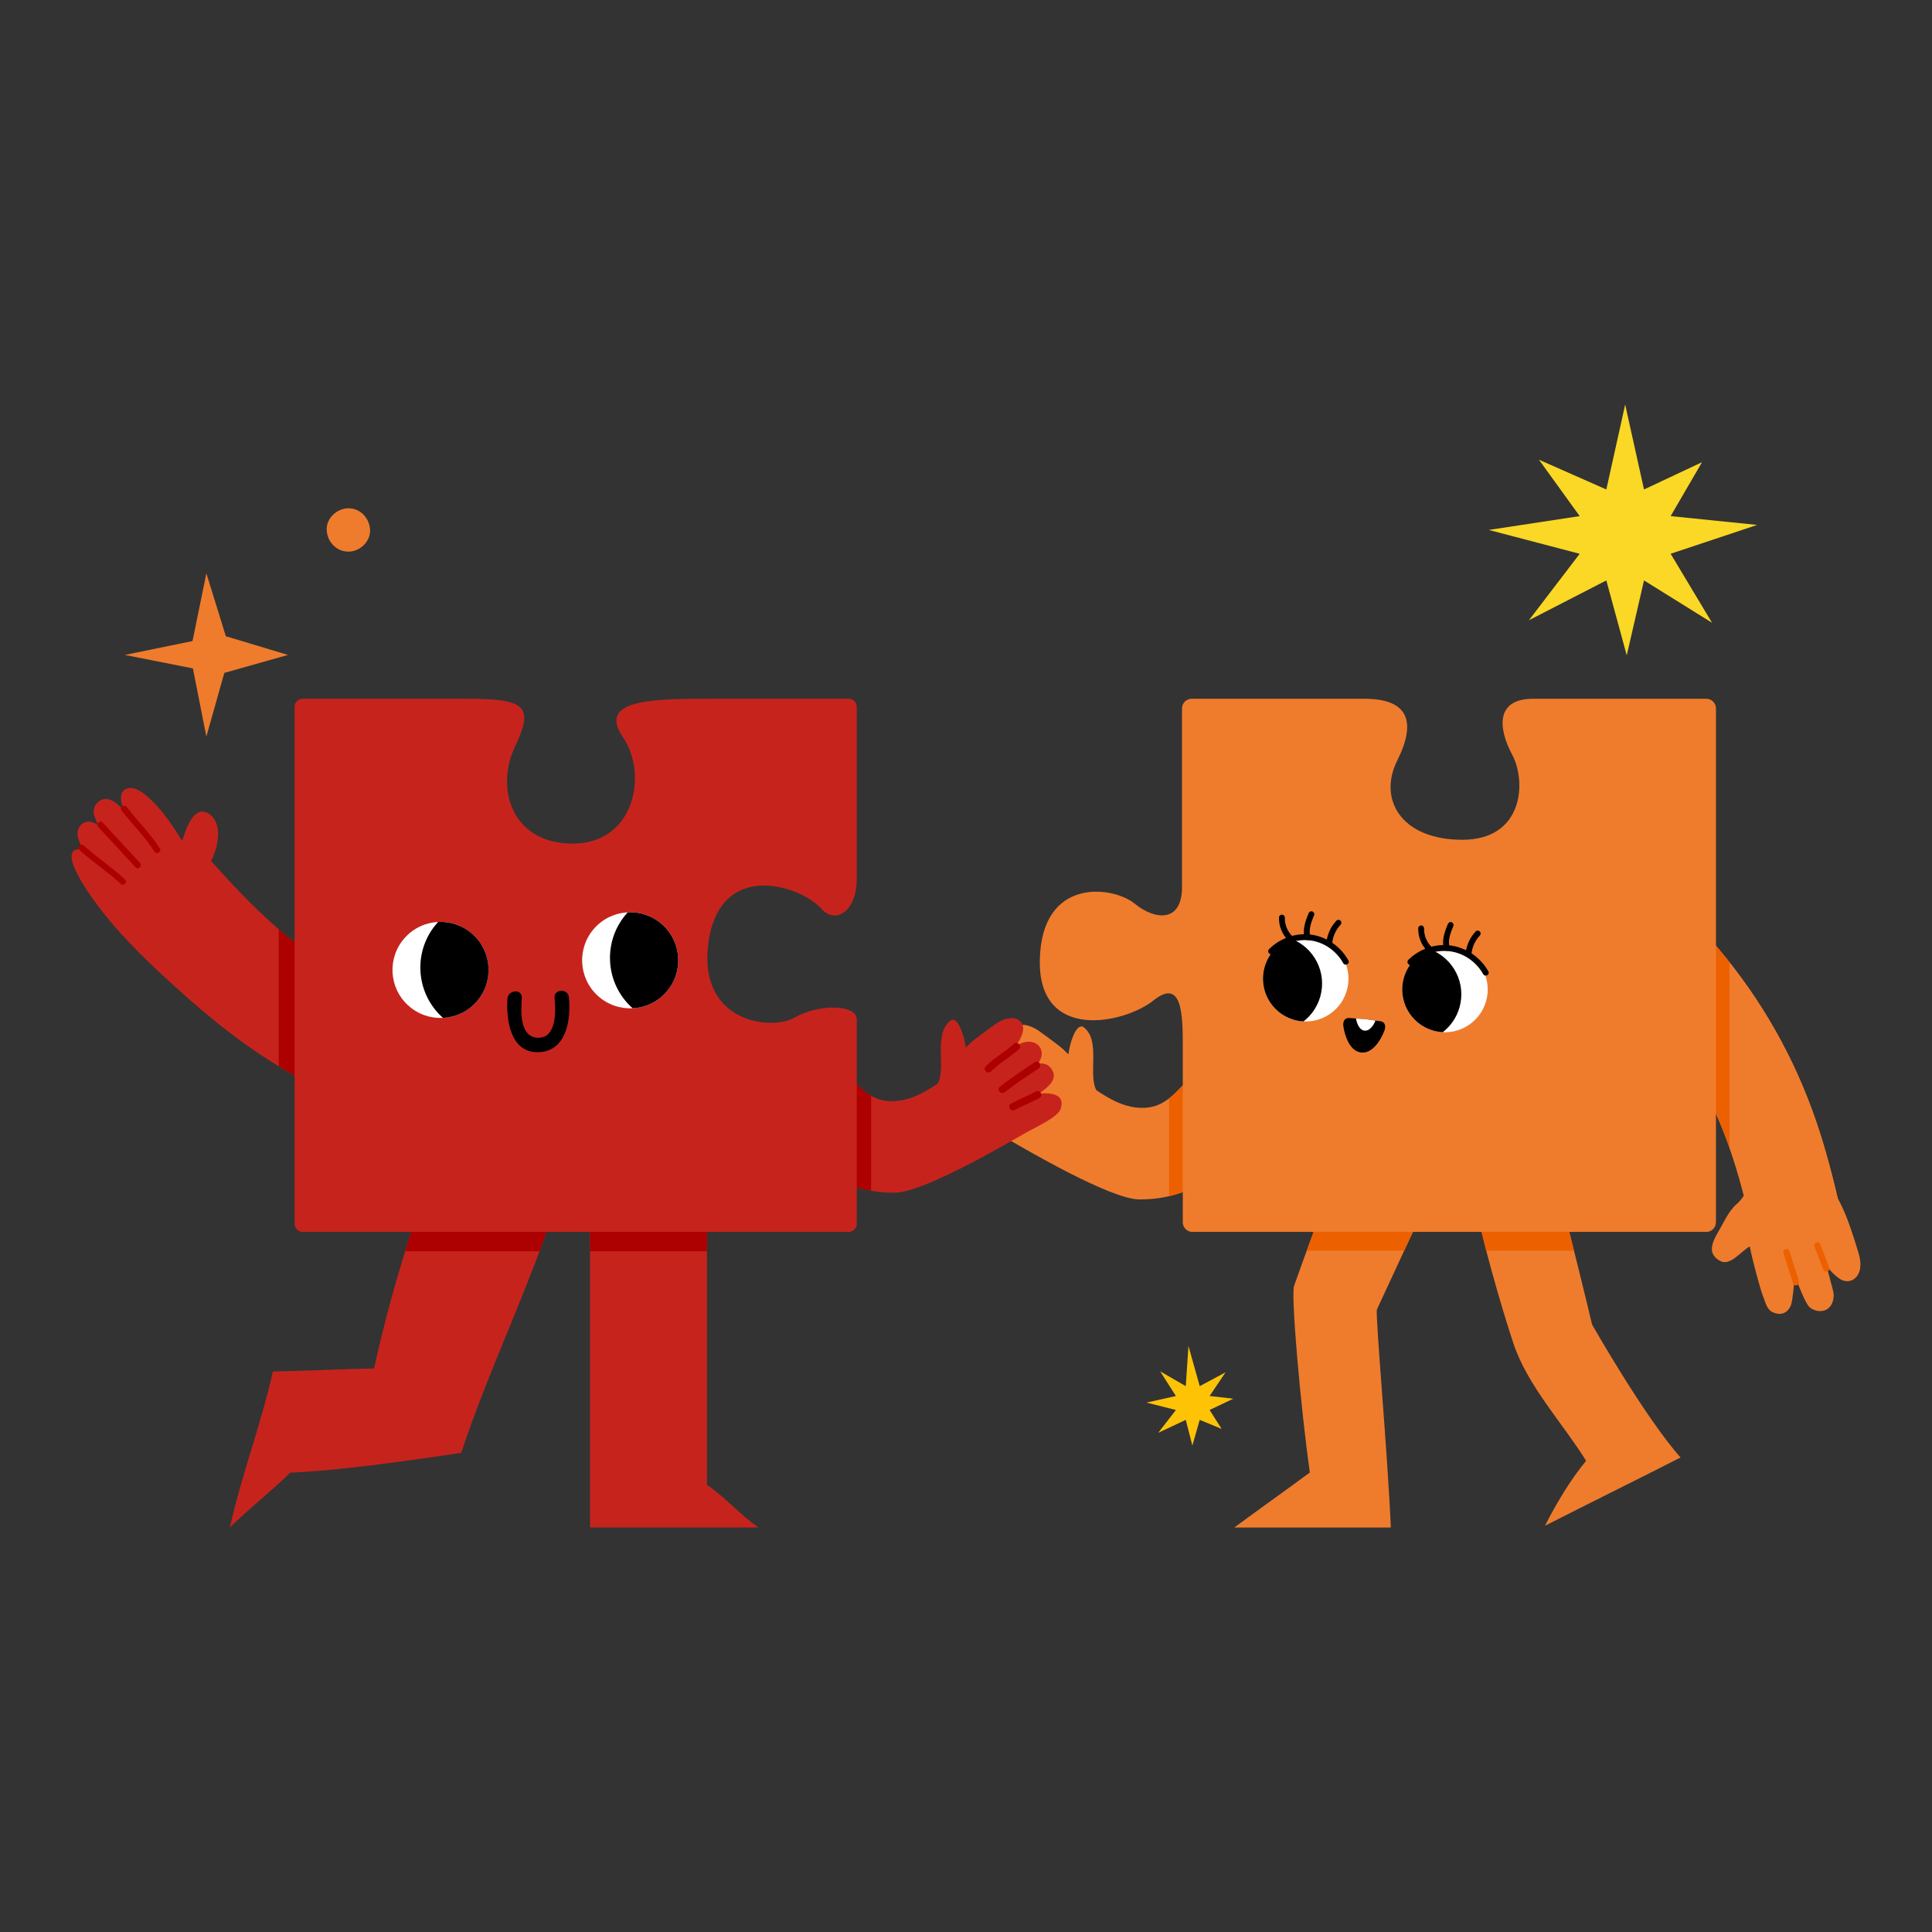 <?xml version="1.0" encoding="UTF-8"?>
<svg id="_图层_1" data-name="图层 1" xmlns="http://www.w3.org/2000/svg" width="1080" height="1080" version="1.1" xmlns:xlink="http://www.w3.org/1999/xlink" viewBox="0 0 1080 1080">
  <rect x="0" y="0" width="1080" height="1080" fill="#333333" stroke="none"/>
  <defs>
    <style>
      .cls-1 {
        fill: #000;
      }

      .cls-1, .cls-2, .cls-3, .cls-4, .cls-5, .cls-6, .cls-7, .cls-8, .cls-9 {
        stroke-width: 0px;
      }

      .cls-10 {
        clip-path: url(#clippath-2);
      }

      .cls-2 {
        fill: #ef7c2d;
      }

      .cls-3 {
        fill: #fad825;
      }

      .cls-4 {
        fill: none;
      }

      .cls-11 {
        clip-path: url(#clippath-1);
      }

      .cls-12 {
        clip-path: url(#clippath-4);
      }

      .cls-5 {
        fill: #ffc306;
      }

      .cls-6 {
        fill: #ad0000;
      }

      .cls-7 {
        fill: #ed6000;
      }

      .cls-13 {
        clip-path: url(#clippath);
      }

      .cls-14 {
        clip-path: url(#clippath-3);
      }

      .cls-8 {
        fill: #fff;
      }

      .cls-15 {
        clip-path: url(#clippath-5);
      }

      .cls-9 {
        fill: #c7231d;
      }
    </style>
    <clipPath id="clippath">
      <path class="cls-4" d="M163.09,525.54c-16.41-13.11-31.37-28.83-44.66-43.81-.16-.18-.33-.31-.51-.4,4.23-7.6,6.91-21.83-1.56-26.66-8.42-4.81-12.61,9.69-14.56,15.43-4.58-7.45-9.44-15.02-15.59-21.19-3.14-3.15-9.44-9.62-14.64-8.26-4.42,1.15-4.56,5.42-3.14,10.05-.28.16-.51.38-.66.63-4.39-4.17-9.37-7.01-13.66-2.25-2.88,3.2-1.77,7.22.54,11.26-.1.2-.16.42-.18.65-3.64-2.26-7.48-2.71-10.14,1.34-1.96,2.99-.74,6.77.81,9.9-1,.32-1.72,1.49-1.12,2.47-12.66.67,8.44,28.61,11.11,32.15,10.57,14,23.01,26.44,35.83,38.37,10.17,9.47,20.7,18.78,31.68,27.53,29.94,23.85,63.02,42.56,99.53,51.54v-73.15c-20.91-5.26-40.95-13.93-59.08-25.6Z"/>
    </clipPath>
    <clipPath id="clippath-1">
      <path class="cls-4" d="M395.19,830.08c10.74,7.2,18.15,16.59,28.89,23.79h-94.23v-167.22h65.34v143.44ZM230.61,686.65c-8.5,25.72-15.69,51.87-21.52,78.33-18.93.3-37.6,1.4-56.53,1.69-6.92,30.58-17.16,56.63-24.08,87.21,9.23-9.23,24.54-21.43,33.77-30.67,32.33-1.1,95.57-11.08,95.57-11.08,14.66-44.12,33.23-82.14,48.39-125.48h-75.61Z"/>
    </clipPath>
    <clipPath id="clippath-2">
      <path class="cls-4" d="M712.73,618.54c-6.36-15.68-14.96-26.75-23.01-41.64-9.51,9.94-19.01,19.89-28.52,29.83-4.15,4.35-8.49,8.82-14.08,11.03-6.3,2.5-13.51,1.78-19.88-.55-5.11-1.87-9.78-4.72-14.33-7.72-4.92-8.72,2.73-28.24-7.35-35.4-.85-.61-2.05-.21-2.75.41-3.03,2.68-5.12,10.89-5.54,14.87-.69-.62-1.35-1.22-1.89-1.81-2.27-2.5-11.41-8.87-14.11-10.92-3.34-2.52-9.35-5.28-13.47-2.76-4.46,2.73-2.56,8.36.42,13.03-.29.12-.57.3-.79.53-.93-.43-1.89-.81-2.9-1.06-3.84-.97-8.36.34-9.52,4.55-.64,2.31.01,4.57,1.35,6.64-.21.19-.37.42-.5.69-2.42-.19-4.68.48-6.38,2.74-4.08,5.45.99,9.91,5.96,13.49-.11.16-.21.33-.28.51-6.63-.52-14,1-10.76,9.07,1.76,4.39,14.76,10.35,18.52,12.48,9.4,5.31,57.4,33.73,73.84,33.93,16.91.2,32.36-5.36,45.22-16.34,6.38-5.45,11.86-11.84,17.12-18.34,1.67-2.06,14.23-15.71,13.61-17.25Z"/>
    </clipPath>
    <clipPath id="clippath-3">
      <path class="cls-4" d="M574.17,632.81c3.77-2.13,16.76-8.09,18.52-12.48,3.43-8.54-5.03-9.75-11.91-8.96,5.21-3.67,11.15-8.34,6.83-14.11-1.95-2.6-4.62-3.1-7.45-2.61,1.72-2.29,2.65-4.85,1.93-7.47-1.16-4.21-5.68-5.52-9.52-4.55-1.63.41-3.14,1.13-4.61,1.92,3.47-4.89,6.26-11.41,1.35-14.41-4.12-2.52-10.13.23-13.47,2.76-2.71,2.05-11.85,8.42-14.11,10.92-.53.59-1.2,1.19-1.89,1.81-.42-3.98-2.5-12.19-5.54-14.87-.7-.62-1.89-1.02-2.75-.41-10.08,7.17-2.43,26.69-7.35,35.4-4.55,3.01-9.22,5.85-14.33,7.72-6.36,2.33-13.58,3.05-19.88.55-5.59-2.21-9.93-6.69-14.08-11.03-9.51-9.94-19.01-19.89-28.52-29.83-8.05,14.89-16.65,25.95-23.01,41.64-.62,1.53,11.95,15.18,13.61,17.25,5.26,6.5,10.74,12.89,17.12,18.34,12.86,10.99,28.31,16.54,45.22,16.34,16.44-.19,64.44-28.61,73.84-33.93Z"/>
    </clipPath>
    <clipPath id="clippath-4">
      <path class="cls-4" d="M1027.88,672.32c-4.88-21.11-9.5-37.18-14.99-52.12-12.89-35.04-31.96-66.99-56.68-94.95l-3.34-3.78-37.9,33.51,3.34,3.77c20.25,22.91,36.54,50.2,47.1,78.91,4.74,12.9,8.81,27.1,13.18,46.05l1.13,4.91,49.29-11.38-1.13-4.91Z"/>
    </clipPath>
    <clipPath id="clippath-5">
      <path class="cls-4" d="M863.65,852.92c6.16-12.2,14.28-25.8,22.99-36.33-13.34-21.44-32.85-41.98-40.75-65.96-6.95-21.09-17.31-56.86-22.41-83.3,8.91-12.99,31.56-45.47,34.16-48.27,11.36,32.59,32.33,121.34,32.33,121.34,0,0,29.22,51.52,49.46,74.35-27.91,14.25-47.87,23.92-75.78,38.17ZM769.71,731.99s19.2-41.39,31.58-68.08c-5.94-7.33-12.83-13.78-19.41-20.94-6.98-7.6-13.03-16.03-20.1-23.48-16.06,35.9-38.25,98.95-38.25,98.95-2.29,3.06,3.74,70.28,8.69,104.69-13.77,10.18-28.45,20.57-42.23,30.75h87.49c-1.66-39.99-8.85-120.15-7.77-121.88Z"/>
    </clipPath>
  </defs>
  <g>
    <path class="cls-9" d="M222.17,551.14c-20.91-5.26-40.95-13.93-59.08-25.6-16.41-13.11-31.37-28.83-44.66-43.8-.16-.18-.33-.31-.51-.4,4.23-7.6,6.91-21.83-1.56-26.66-8.42-4.81-12.61,9.69-14.56,15.43-4.58-7.45-9.44-15.02-15.59-21.19-3.14-3.15-9.44-9.62-14.64-8.26-5.04,1.32-4.52,6.67-2.47,12-4.69-4.83-10.26-8.81-14.99-3.56-3.19,3.54-1.5,8.08,1.31,12.53-3.9-2.78-8.19-3.69-11.08.72-2.46,3.75.07,8.73,1.99,12.12.07.13.16.28.23.41-17.7-2.8,5.75,28.25,8.57,31.99,10.57,14,23.01,26.44,35.83,38.37,10.17,9.47,20.7,18.78,31.68,27.53,29.94,23.85,63.02,42.56,99.53,51.54v-73.15Z"/>
    <path class="cls-6" d="M86.35,476.08c1.2,1.9,4.21.11,3-1.8-5.31-8.38-12.44-15.27-18.44-23.12-1.35-1.77-4.37,0-3,1.8,5.99,7.85,13.14,14.75,18.44,23.12Z"/>
    <path class="cls-6" d="M78.27,482.37c-6.95-7.52-13.9-15.03-20.86-22.55-1.53-1.66-4,.82-2.48,2.48,6.95,7.52,13.9,15.03,20.86,22.55,1.53,1.66,4-.82,2.47-2.48Z"/>
    <path class="cls-6" d="M69.91,491.61c-7.28-6.83-15.73-12.23-23.09-18.97-1.66-1.52-4.14.95-2.48,2.47,7.36,6.74,15.81,12.14,23.09,18.97,1.64,1.54,4.12-.93,2.47-2.48Z"/>
  </g>
  <g class="cls-13">
    <path class="cls-6" d="M465.48,688.65c2.52,0,4.56-2.04,4.56-4.56v-114.23c0-8.64-21.6-8.64-34.56-1.08-12.96,7.56-53.38,2.97-48.59-39.96,5.47-49.05,51.77-34.11,63.71-20.52,7.02,7.99,19.44,2.16,19.44-17.28v-95.87c0-2.52-2.04-4.56-4.56-4.56h-78.59c-33.48,0-61.55,1.08-47.51,21.6,14.04,20.52,6.48,59.39-28.08,59.39s-43.19-31.32-32.4-53.99c10.8-22.68,6.48-27-27-27h-91.55c-2.52,0-4.56,2.04-4.56,4.56v288.92c0,2.52,2.04,4.56,4.56,4.56h305.12Z"/>
  </g>
  <path class="cls-9" d="M395.19,830.08c10.74,7.2,18.15,16.59,28.89,23.79h-94.23v-167.22h65.34v143.44ZM230.61,686.65c-8.5,25.72-15.69,51.87-21.52,78.33-18.93.3-37.6,1.4-56.53,1.69-6.92,30.58-17.16,56.63-24.08,87.21,9.23-9.23,24.54-21.43,33.77-30.67,32.33-1.1,95.57-11.08,95.57-11.08,14.66-44.12,33.23-82.14,48.39-125.48h-75.61Z"/>
  <g class="cls-11">
    <path class="cls-6" d="M474.37,699.52c2.52,0,4.56-2.04,4.56-4.56v-114.23c0-8.64-21.6-8.64-34.56-1.08-12.96,7.56-53.38,2.97-48.59-39.96,5.47-49.05,51.77-34.11,63.71-20.52,7.02,7.99,19.44,2.16,19.44-17.28v-95.87c0-2.52-2.04-4.56-4.56-4.56h-78.59c-33.48,0-61.55,1.08-47.51,21.6,14.04,20.52,6.48,59.39-28.08,59.39s-43.19-31.32-32.4-53.99,6.48-27-27-27h-91.55c-2.52,0-4.56,2.04-4.56,4.56v288.92c0,2.52,2.04,4.56,4.56,4.56h305.12Z"/>
  </g>
  <g>
    <path class="cls-2" d="M636.78,670.47c16.91.2,32.36-5.36,45.22-16.34,6.38-5.45,11.86-11.84,17.12-18.34,1.67-2.06,14.23-15.71,13.61-17.25-6.36-15.68-14.96-26.75-23.01-41.64-9.51,9.94-19.01,19.89-28.52,29.83-4.15,4.35-8.49,8.82-14.08,11.03-6.3,2.5-13.51,1.78-19.88-.55-5.11-1.87-9.78-4.72-14.33-7.72-4.92-8.72,2.73-28.24-7.35-35.4-.85-.61-2.05-.21-2.75.41-3.04,2.68-5.12,10.89-5.54,14.87-.69-.62-1.36-1.22-1.89-1.81-2.27-2.5-11.41-8.87-14.11-10.92-3.34-2.52-9.35-5.28-13.47-2.76-4.91,3-2.12,9.53,1.35,14.41-1.47-.79-2.97-1.5-4.61-1.92-3.84-.97-8.36.34-9.52,4.55-.72,2.61.2,5.17,1.93,7.47-2.83-.49-5.5,0-7.45,2.61-4.32,5.77,1.62,10.43,6.83,14.11-6.88-.79-15.34.43-11.91,8.96,1.76,4.39,14.76,10.35,18.52,12.48,9.4,5.31,57.4,33.73,73.84,33.93Z"/>
    <path class="cls-7" d="M586.09,599.76c-4.8-4.73-10.72-8.01-15.74-12.48-1.97-1.76-4.85,1.19-2.87,2.95,5.01,4.47,10.94,7.76,15.74,12.48,1.89,1.86,4.76-1.09,2.87-2.95Z"/>
    <path class="cls-7" d="M578.26,611.31c-6.32-4.97-13.02-9.41-19.71-13.87-2.2-1.47-4.18,2.15-1.98,3.61,6.38,4.25,12.79,8.47,18.82,13.21,2.06,1.62,4.95-1.31,2.87-2.95Z"/>
    <path class="cls-7" d="M569.93,624.25c2.33,1.25,4.32-2.35,1.98-3.6-4.54-2.43-9.36-4.3-13.89-6.76-2.32-1.27-4.31,2.34-1.98,3.6,4.53,2.47,9.35,4.33,13.89,6.76Z"/>
  </g>
  <g class="cls-10">
    <path class="cls-7" d="M951.58,683.25v-287.24c0-2.98-2.42-5.4-5.4-5.4h-96.74c-20.96,0-19.81,16.2-11.75,31.32,8.06,15.12,6.27,47.51-27.93,47.51s-47.16-22.68-36.36-44.27c10.8-21.6,6.48-34.56-18.36-34.56h-96.54c-2.98,0-5.4,2.42-5.4,5.4v100c0,19.44-14.69,18.78-26.57,9.06-11.88-9.72-51.83-15.12-52.91,31.32-1.08,46.43,47.35,35.81,63.55,22.85,16.2-12.96,16.36,8.66,16.36,25.74v98.27c0,2.98,2.42,5.4,5.4,5.4h287.24c2.98,0,5.4-2.42,5.4-5.4Z"/>
  </g>
  <path class="cls-9" d="M574.17,632.81c3.77-2.13,16.76-8.09,18.52-12.48,3.43-8.54-5.03-9.75-11.91-8.96,5.21-3.67,11.15-8.34,6.83-14.11-1.95-2.6-4.62-3.1-7.45-2.61,1.72-2.29,2.65-4.85,1.93-7.47-1.16-4.21-5.68-5.52-9.52-4.55-1.63.41-3.14,1.13-4.61,1.92,3.47-4.89,6.26-11.41,1.35-14.41-4.12-2.52-10.13.23-13.47,2.76-2.71,2.05-11.85,8.42-14.11,10.92-.53.59-1.2,1.19-1.89,1.81-.42-3.98-2.5-12.19-5.54-14.87-.7-.62-1.89-1.02-2.75-.41-10.08,7.17-2.43,26.69-7.35,35.4-4.55,3.01-9.22,5.85-14.33,7.72-6.36,2.33-13.58,3.05-19.88.55-5.59-2.21-9.93-6.69-14.08-11.03-9.51-9.94-19.01-19.89-28.52-29.83-8.05,14.89-16.65,25.95-23.01,41.64-.62,1.53,11.95,15.18,13.61,17.25,5.26,6.5,10.74,12.89,17.12,18.34,12.86,10.99,28.31,16.54,45.22,16.34,16.44-.19,64.44-28.61,73.84-33.93Z"/>
  <path class="cls-6" d="M551.02,596.03c4.8-4.73,10.72-8.01,15.74-12.48,1.97-1.76,4.85,1.19,2.87,2.95-5.01,4.47-10.94,7.76-15.74,12.48-1.89,1.86-4.76-1.09-2.87-2.95Z"/>
  <path class="cls-6" d="M558.84,607.58c6.32-4.97,13.02-9.41,19.71-13.87,2.2-1.47,4.18,2.15,1.98,3.61-6.38,4.25-12.79,8.47-18.82,13.21-2.06,1.62-4.95-1.31-2.87-2.95Z"/>
  <path class="cls-6" d="M567.18,620.52c-2.33,1.25-4.32-2.35-1.98-3.6,4.54-2.43,9.36-4.3,13.89-6.76,2.32-1.27,4.31,2.34,1.98,3.6-4.53,2.47-9.35,4.33-13.89,6.76Z"/>
  <g class="cls-14">
    <path class="cls-6" d="M482.42,688.65c2.52,0,4.56-2.04,4.56-4.56v-114.23c0-8.64-21.6-8.64-34.56-1.08-12.96,7.56-53.38,2.97-48.59-39.96,5.47-49.05,51.77-34.11,63.71-20.52,7.02,7.99,19.44,2.16,19.44-17.28v-95.87c0-2.52-2.04-4.56-4.56-4.56h-78.59c-33.48,0-61.55,1.08-47.51,21.6,14.04,20.52,6.48,59.39-28.08,59.39s-43.19-31.32-32.4-53.99c10.8-22.68,6.48-27-27-27h-91.55c-2.52,0-4.56,2.04-4.56,4.56v288.92c0,2.52,2.04,4.56,4.56,4.56h305.12Z"/>
  </g>
  <path class="cls-2" d="M1027.88,672.32c-4.88-21.11-9.5-37.18-14.99-52.12-12.89-35.04-31.96-66.99-56.68-94.95l-3.34-3.78-37.9,33.51,3.34,3.77c20.25,22.91,36.54,50.2,47.1,78.91,4.74,12.9,8.81,27.1,13.18,46.05l1.13,4.91,49.29-11.38-1.13-4.91Z"/>
  <path class="cls-2" d="M1027.88,672.32c-4.88-21.11-9.5-37.18-14.99-52.12-12.89-35.04-31.96-66.99-56.68-94.95l-3.34-3.78-37.9,33.51,3.34,3.77c20.25,22.91,36.54,50.2,47.1,78.91,4.74,12.9,8.81,27.1,13.18,46.05l1.13,4.91,49.29-11.38-1.13-4.91Z"/>
  <path class="cls-2" d="M980.93,661.74c-2.88,1.05-7.02,8.78-9.42,10.7-3.42,2.73-6.22,7.34-8.24,11.22-3.95,7.6-11.03,15.93-1.78,21.18,5.68,3.22,11.61-5.37,16.65-8.09,1.13,6.35,5.93,24.27,7.24,27.39,1.31,3.12,2.07,7.49,5.04,9.13,2.14,1.19,4.83,1.64,7.04.6,2.02-.95,3.35-3,3.95-5.14.61-2.14,1.85-13.15,1.82-15.9,1.24,3.18,5.88,16.14,8.62,18.18,2.74,2.04,6.72,2.67,9.58.81,2.6-1.69,3.72-5.03,3.6-8.12-.12-3.1-4.02-14.22-3.92-17.32-.08,2.55,5.91,7.88,8.05,8.94,4.75,2.37,9.31-.28,10.51-5.5.92-4-.32-8.14-1.54-12.05-2.81-8.97-5.63-18-9.98-26.34-2.23-4.28-5.14-8.61-9.63-10.36-.97-.38-1.81-.25-2.84-.39-10.18-1.38-20.56-1.26-30.7.37-.47,1.08-1.6-.21-4.07.69Z"/>
  <path class="cls-7" d="M996.97,700.52c1.8,5.65,3.6,11.3,5.4,16.95.69,2.16,3.98.88,3.29-1.27-1.8-5.65-3.6-11.3-5.4-16.95-.69-2.16-3.98-.88-3.29,1.27h0Z"/>
  <path class="cls-7" d="M1014.24,696.83c1.67,4.31,3.33,8.63,5,12.94.82,2.12,4.11.85,3.29-1.27-1.67-4.31-3.33-8.63-5-12.94-.82-2.12-4.11-.85-3.29,1.27h0Z"/>
  <g class="cls-12">
    <path class="cls-7" d="M966.81,660.33v-287.24c0-2.98-2.42-5.4-5.4-5.4h-96.74c-20.96,0-19.81,16.2-11.75,31.32,8.06,15.12,6.27,47.51-27.93,47.51s-47.16-22.68-36.36-44.27c10.8-21.6,6.48-34.56-18.36-34.56h-96.54c-2.98,0-5.4,2.42-5.4,5.4v100c0,19.44-14.69,18.78-26.57,9.06-11.88-9.72-51.83-15.12-52.91,31.32-1.08,46.43,47.35,35.81,63.55,22.85,16.2-12.96,16.36,8.66,16.36,25.74v98.27c0,2.98,2.42,5.4,5.4,5.4h287.24c2.98,0,5.4-2.42,5.4-5.4Z"/>
  </g>
  <path class="cls-2" d="M863.65,852.92c6.16-12.2,14.28-25.8,22.99-36.33-13.34-21.44-32.85-41.98-40.75-65.96-6.95-21.09-17.31-56.86-22.41-83.3,8.91-12.99,31.56-45.47,34.16-48.27,11.36,32.59,32.33,121.34,32.33,121.34,0,0,29.22,51.52,49.46,74.35-27.91,14.25-47.87,23.92-75.78,38.17ZM769.71,731.99s19.2-41.39,31.58-68.08c-5.94-7.33-12.83-13.78-19.41-20.94-6.98-7.6-13.03-16.03-20.1-23.48-16.06,35.9-38.25,98.95-38.25,98.95-2.29,3.06,3.74,70.28,8.69,104.69-13.77,10.18-28.45,20.57-42.23,30.75h87.49c-1.66-39.99-8.85-120.15-7.77-121.88Z"/>
  <g class="cls-15">
    <path class="cls-7" d="M959.23,693.74v-287.24c0-2.98-2.42-5.4-5.4-5.4h-96.74c-20.96,0-19.81,16.2-11.75,31.32,8.06,15.12,6.27,47.51-27.93,47.51s-47.16-22.68-36.36-44.27c10.8-21.6,6.48-34.56-18.36-34.56h-96.54c-2.98,0-5.4,2.42-5.4,5.4v100c0,19.44-14.69,18.78-26.57,9.06-11.88-9.72-51.83-15.12-52.91,31.32-1.08,46.43,47.35,35.81,63.55,22.85,16.2-12.96,16.36,8.66,16.36,25.74v98.27c0,2.98,2.42,5.4,5.4,5.4h287.24c2.98,0,5.4-2.42,5.4-5.4Z"/>
  </g>
  <polygon class="cls-3" points="908.48 226.13 919.01 273.62 951.43 258.38 933.9 288.51 982.28 293.44 933.9 309.57 957.04 348.13 919.01 324.46 909.36 366.36 897.95 324.46 854.67 346.73 883.06 309.57 832.23 296.24 883.06 288.51 860.28 256.98 897.95 273.62 908.48 226.13"/>
  <polygon class="cls-2" points="69.76 366.11 107.62 358.37 115.36 320.5 126.24 355.65 160.97 366.11 125.4 376.15 115.36 411.71 107.83 373.64 69.76 366.11"/>
  <path class="cls-2" d="M194.75,308.37c6.34,0,12.42-5.58,12.12-12.12-.29-6.57-5.33-12.12-12.12-12.12-6.34,0-12.42,5.58-12.12,12.12.29,6.57,5.33,12.12,12.12,12.12h0Z"/>
  <polygon class="cls-5" points="664.36 752.43 670.66 774.86 685.08 767.15 676.18 780.38 689.44 781.87 676.18 788.19 682.9 798.77 670.66 793.71 666.54 808.04 662.85 793.71 647.46 800.95 657.33 788.19 640.91 784.05 657.33 780.38 648.55 766.6 662.85 774.86 664.36 752.43"/>
  <path class="cls-2" d="M959.23,683.25v-287.24c0-2.98-2.42-5.4-5.4-5.4h-96.74c-20.96,0-19.81,16.2-11.75,31.32,8.06,15.12,6.27,47.51-27.93,47.51s-47.16-22.68-36.36-44.27c10.8-21.6,6.48-34.56-18.36-34.56h-96.54c-2.98,0-5.4,2.42-5.4,5.4v100c0,19.44-14.69,18.78-26.57,9.06-11.88-9.72-51.83-15.12-52.91,31.32-1.08,46.43,47.35,35.81,63.55,22.85,16.2-12.96,16.36,8.66,16.36,25.74v98.27c0,2.98,2.42,5.4,5.4,5.4h287.24c2.98,0,5.4-2.42,5.4-5.4Z"/>
  <path class="cls-9" d="M474.37,688.65c2.52,0,4.56-2.04,4.56-4.56v-114.23c0-8.64-21.6-8.64-34.56-1.08-12.96,7.56-53.38,2.97-48.59-39.96,5.47-49.05,51.77-34.11,63.71-20.52,7.02,7.99,19.44,2.16,19.44-17.28v-95.87c0-2.52-2.04-4.56-4.56-4.56h-78.59c-33.48,0-61.55,1.08-47.51,21.6,14.04,20.52,6.48,59.39-28.08,59.39s-43.19-31.32-32.4-53.99c10.8-22.68,6.48-27-27-27h-91.55c-2.52,0-4.56,2.04-4.56,4.56v288.92c0,2.52,2.04,4.56,4.56,4.56h305.12Z"/>
  <g>
    <path class="cls-8" d="M228.26,562.12c11,9.94,27.98,9.08,37.92-1.93,9.94-11,9.08-27.98-1.93-37.92-11-9.94-27.98-9.08-37.92,1.93-9.94,11-9.08,27.98,1.93,37.92Z"/>
    <path class="cls-1" d="M244.68,515.63c.08-.09.17-.16.25-.25,6.85-.34,13.84,1.93,19.33,6.89,11,9.94,11.87,26.92,1.93,37.92-4.96,5.5-11.68,8.46-18.54,8.81-.09-.08-.18-.14-.27-.22-15.42-13.93-16.63-37.73-2.7-53.16Z"/>
    <path class="cls-8" d="M334.27,556.74c11,9.94,27.98,9.08,37.92-1.93,9.94-11,9.08-27.98-1.93-37.92-11-9.94-27.98-9.08-37.92,1.93-9.94,11-9.08,27.98,1.93,37.92Z"/>
    <path class="cls-1" d="M350.69,510.25c.08-.09.17-.16.25-.25,6.85-.34,13.84,1.93,19.33,6.89,11,9.94,11.87,26.92,1.93,37.92-4.96,5.5-11.68,8.46-18.54,8.81-.09-.08-.18-.14-.27-.22-15.42-13.93-16.63-37.73-2.7-53.16Z"/>
    <path class="cls-1" d="M283.67,558.26c.35-5.1,8.38-5.57,8.03-.41-.47,6.8-1.47,21.69,8.7,22.25,10.92.6,10.3-15.28,9.6-22.2-.52-5.15,7.51-5.55,8.03-.41,1.22,12.1-1.21,30.27-17.04,30.7-15.78.43-18.12-18.35-17.32-29.93Z"/>
  </g>
  <g>
    <path class="cls-8" d="M752.86,553.74c-3.66,12.68-16.9,19.99-29.58,16.33-12.68-3.66-19.99-16.9-16.33-29.58,3.66-12.68,16.9-19.99,29.58-16.33,12.68,3.66,19.99,16.9,16.33,29.58Z"/>
    <path class="cls-1" d="M721.62,524.7c-6.87,2.55-12.49,8.21-14.68,15.79-3.66,12.68,3.66,25.92,16.33,29.58,1.8.52,3.62.81,5.41.9,4.33-3.36,7.68-8.07,9.32-13.74,3.91-13.56-3.37-27.69-16.39-32.53Z"/>
    <path class="cls-1" d="M711.6,533.01c5.32-5.32,12.79-8.14,20.32-7.37,7.94.81,15.09,5.82,18.93,12.75,1.02,1.85,3.95.37,2.93-1.48-4.33-7.82-12.18-13.34-21.09-14.47-8.48-1.08-17.25,2.11-23.26,8.13-1.49,1.49.68,3.95,2.18,2.46h0Z"/>
    <path class="cls-1" d="M714.96,512.87c-.13,4.76,1.77,9.56,5.22,12.86.62.59,1.64.79,2.32.14.6-.58.8-1.68.14-2.32-.77-.73-1.46-1.54-2.06-2.42.13.19.02.03-.04-.07-.07-.1-.13-.2-.19-.31-.14-.23-.27-.46-.4-.69-.25-.47-.48-.95-.68-1.44-.05-.11-.09-.22-.14-.34-.01-.03-.18-.47-.06-.15-.08-.23-.15-.46-.22-.69-.15-.51-.28-1.02-.38-1.55-.05-.24-.08-.47-.12-.71-.02-.14-.04-.29-.06-.43,0-.03-.05-.51-.02-.15-.04-.53-.05-1.06-.03-1.59.02-.86-.66-1.71-1.56-1.72-.87,0-1.69.64-1.72,1.56h0Z"/>
    <path class="cls-1" d="M731.5,510.54c-1.75,4.29-3.49,9.03-2.22,13.69.23.85,1.05,1.45,1.95,1.26.83-.18,1.49-1.09,1.26-1.95-1.12-4.08.58-8.19,2.13-11.98.34-.82-.25-1.81-1.05-2.07-.89-.29-1.73.22-2.07,1.05h0Z"/>
    <path class="cls-1" d="M747.13,514.6c-3.26,3.44-5.27,7.82-5.69,12.55-.08.88.7,1.68,1.56,1.72.92.04,1.64-.68,1.72-1.56.34-3.79,1.96-7.46,4.59-10.25.61-.64.76-1.61.14-2.32-.55-.62-1.7-.79-2.32-.14h0Z"/>
    <path class="cls-8" d="M830.7,559.76c-3.66,12.68-16.9,19.99-29.58,16.33-12.68-3.66-19.99-16.9-16.33-29.58,3.66-12.68,16.9-19.99,29.58-16.33,12.68,3.66,19.99,16.9,16.33,29.58Z"/>
    <path class="cls-1" d="M799.46,530.72c-6.87,2.55-12.49,8.21-14.68,15.79-3.66,12.68,3.65,25.92,16.33,29.58,1.8.52,3.62.81,5.41.9,4.33-3.36,7.68-8.07,9.32-13.74,3.91-13.56-3.37-27.69-16.39-32.53Z"/>
    <path class="cls-1" d="M789.44,539.03c5.38-5.34,12.93-8.11,20.5-7.32,8,.83,15.25,5.84,19.15,12.81,1.03,1.84,3.96.36,2.93-1.48-4.41-7.86-12.34-13.38-21.31-14.54-8.53-1.1-17.37,2.04-23.44,8.07-1.5,1.48.68,3.95,2.18,2.46h0Z"/>
    <path class="cls-1" d="M792.8,518.89c-.13,4.76,1.77,9.56,5.22,12.86.62.59,1.64.79,2.32.14.6-.58.8-1.68.14-2.32-.77-.73-1.46-1.54-2.06-2.42.13.19.02.03-.04-.07-.06-.1-.13-.2-.19-.31-.14-.23-.27-.46-.4-.69-.25-.47-.48-.95-.68-1.44-.05-.11-.09-.22-.14-.34-.01-.03-.18-.47-.06-.15-.08-.23-.15-.46-.22-.69-.15-.51-.28-1.02-.38-1.55-.05-.24-.08-.47-.12-.71-.02-.14-.04-.29-.06-.43,0-.03-.05-.51-.02-.15-.04-.53-.05-1.06-.03-1.59.02-.86-.66-1.71-1.56-1.72-.87,0-1.69.64-1.72,1.56h0Z"/>
    <path class="cls-1" d="M809.34,516.56c-1.75,4.29-3.49,9.03-2.22,13.69.23.85,1.05,1.45,1.95,1.26.83-.18,1.49-1.09,1.26-1.95-1.12-4.08.58-8.19,2.13-11.98.34-.82-.25-1.81-1.05-2.07-.89-.29-1.73.22-2.07,1.05h0Z"/>
    <path class="cls-1" d="M824.97,520.62c-3.26,3.44-5.27,7.82-5.69,12.55-.08.88.7,1.68,1.56,1.72.92.04,1.64-.68,1.72-1.56.34-3.79,1.96-7.46,4.59-10.25.61-.64.76-1.61.14-2.32-.55-.62-1.7-.79-2.32-.14h0Z"/>
    <path class="cls-1" d="M773.9,576.14c.89-2.39.42-4.88-2.11-5.24,0,0-8.46-1.17-8.47-1.19l-.35-.02s-.35-.05-.36-.02l-8.52-.6c-2.55-.17-3.52,2.17-3.14,4.69.76,5,3.23,12.77,8.74,14.35,6.97,2.01,12.21-6.63,14.21-11.96Z"/>
    <path class="cls-8" d="M763.32,569.71l-.35-.02s-.35-.05-.36-.02l-4.6-.32c.41,2.41,1.6,5.92,4.17,6.66,3.25.93,5.7-2.91,6.74-5.49-2.45-.34-5.58-.78-5.59-.8Z"/>
  </g>
</svg>
